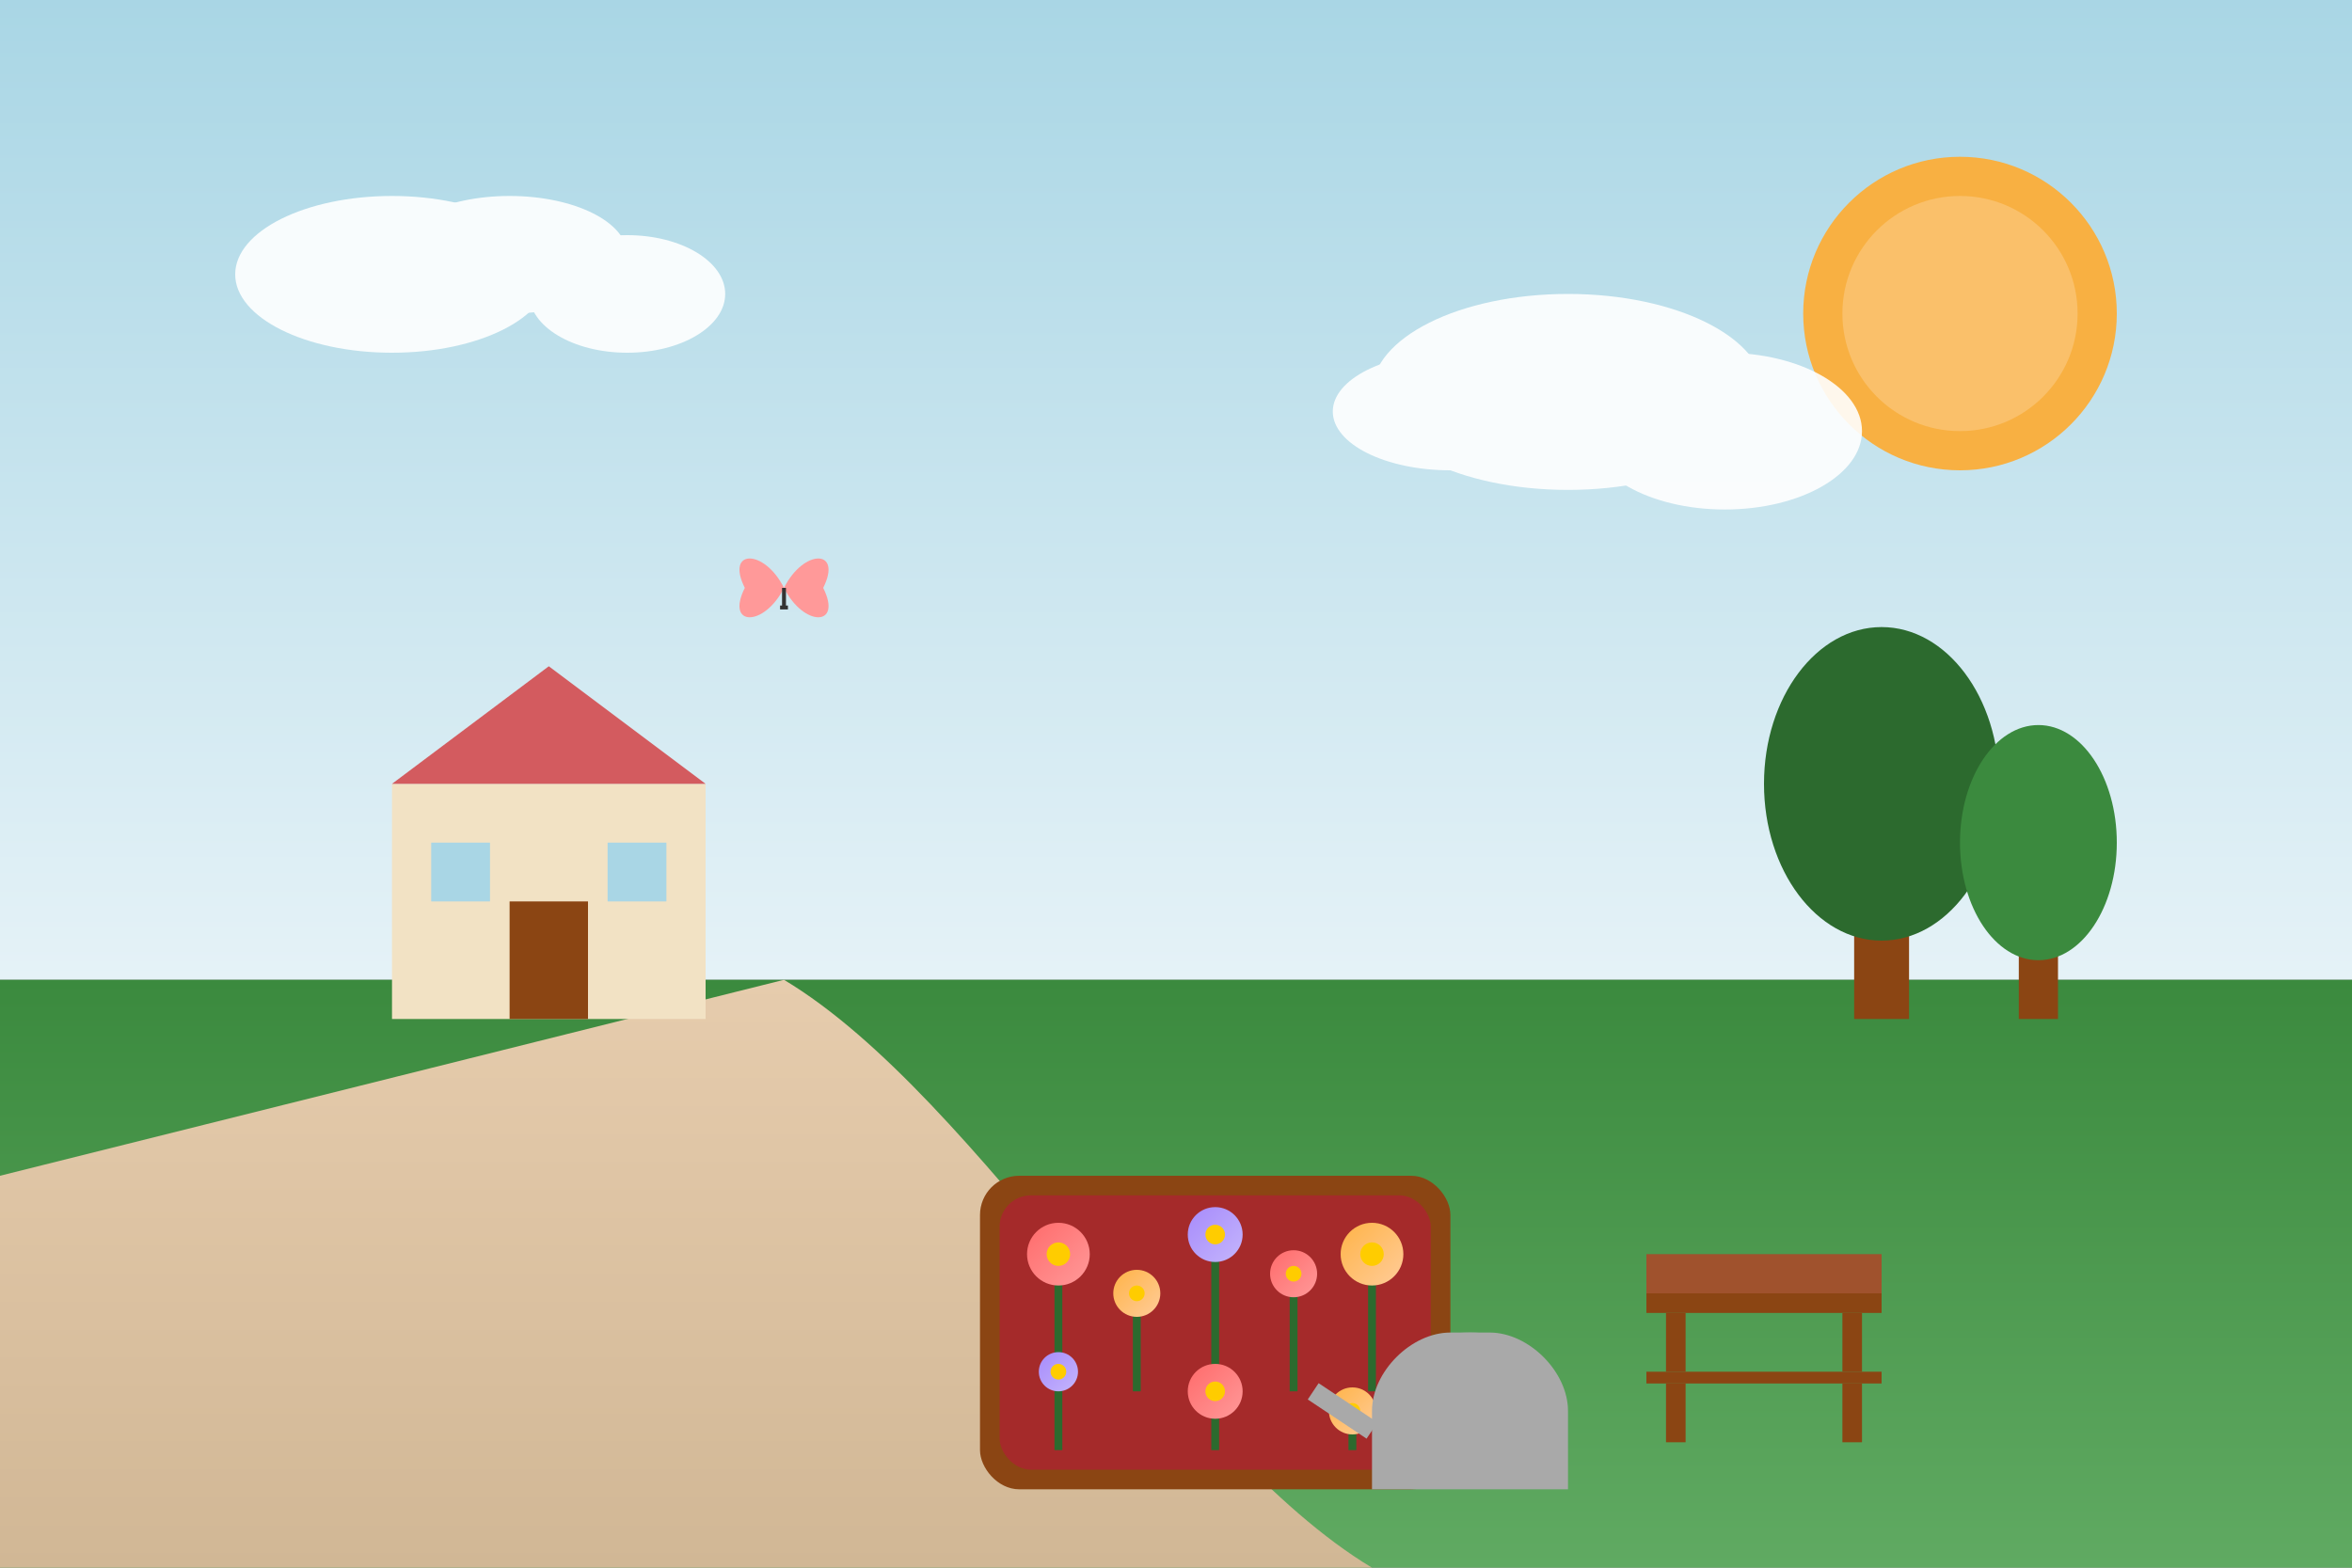 <?xml version="1.0" encoding="UTF-8"?>
<svg width="600" height="400" viewBox="0 0 600 400" xmlns="http://www.w3.org/2000/svg">
  <rect x="0" y="0" width="600" height="400" fill="#808080" stroke="none"/>
  <defs>
    <linearGradient id="sky-gradient" x1="0%" y1="0%" x2="0%" y2="100%">
      <stop offset="0%" style="stop-color:#a9d6e5" />
      <stop offset="100%" style="stop-color:#e5f2f7" />
    </linearGradient>
    <linearGradient id="grass-gradient" x1="0%" y1="0%" x2="0%" y2="100%">
      <stop offset="0%" style="stop-color:#3b8a3e" />
      <stop offset="100%" style="stop-color:#60aa62" />
    </linearGradient>
    <linearGradient id="path-gradient" x1="0%" y1="0%" x2="0%" y2="100%">
      <stop offset="0%" style="stop-color:#e6ccad" />
      <stop offset="100%" style="stop-color:#d1b795" />
    </linearGradient>
    <linearGradient id="flower-gradient-1" x1="0%" y1="0%" x2="100%" y2="100%">
      <stop offset="0%" style="stop-color:#ff6b6b" />
      <stop offset="100%" style="stop-color:#ff9999" />
    </linearGradient>
    <linearGradient id="flower-gradient-2" x1="0%" y1="0%" x2="100%" y2="100%">
      <stop offset="0%" style="stop-color:#ffb347" />
      <stop offset="100%" style="stop-color:#ffcc99" />
    </linearGradient>
    <linearGradient id="flower-gradient-3" x1="0%" y1="0%" x2="100%" y2="100%">
      <stop offset="0%" style="stop-color:#a78bfa" />
      <stop offset="100%" style="stop-color:#c4b5fd" />
    </linearGradient>
  </defs>
  
  <!-- Sky Background -->
  <rect x="0" y="0" width="600" height="250" fill="url(#sky-gradient)" />
  
  <!-- Sun -->
  <circle cx="500" cy="80" r="40" fill="#f8b042" />
  <circle cx="500" cy="80" r="30" fill="#fac06a" />
  
  <!-- Clouds -->
  <g opacity="0.9">
    <ellipse cx="100" cy="70" rx="40" ry="20" fill="white" />
    <ellipse cx="130" cy="65" rx="30" ry="15" fill="white" />
    <ellipse cx="160" cy="75" rx="25" ry="15" fill="white" />
    
    <ellipse cx="400" cy="100" rx="50" ry="25" fill="white" />
    <ellipse cx="440" cy="110" rx="35" ry="20" fill="white" />
    <ellipse cx="370" cy="105" rx="30" ry="15" fill="white" />
  </g>
  
  <!-- Grass Background -->
  <rect x="0" y="250" width="600" height="150" fill="url(#grass-gradient)" />
  
  <!-- Garden Path -->
  <path d="M200,250 C250,280 300,370 350,400 L0,400 L0,300 Z" fill="url(#path-gradient)" />
  
  <!-- Trees -->
  <g transform="translate(480, 220)">
    <!-- Tree Trunk -->
    <rect x="-7" y="0" width="14" height="40" fill="#8B4513" />
    <!-- Tree Foliage -->
    <ellipse cx="0" cy="-20" rx="30" ry="40" fill="#2c6a2e" />
  </g>
  
  <g transform="translate(520, 230)">
    <!-- Tree Trunk -->
    <rect x="-5" y="0" width="10" height="30" fill="#8B4513" />
    <!-- Tree Foliage -->
    <ellipse cx="0" cy="-15" rx="20" ry="30" fill="#3b8a3e" />
  </g>
  
  <!-- Garden House -->
  <g transform="translate(100, 200)">
    <!-- House Body -->
    <rect x="0" y="0" width="80" height="60" fill="#f2e2c4" />
    <!-- House Roof -->
    <polygon points="0,0 40,-30 80,0" fill="#d35b5f" />
    <!-- House Door -->
    <rect x="30" y="30" width="20" height="30" fill="#8B4513" />
    <!-- House Windows -->
    <rect x="10" y="15" width="15" height="15" fill="#a9d6e5" />
    <rect x="55" y="15" width="15" height="15" fill="#a9d6e5" />
  </g>
  
  <!-- Garden Beds -->
  <g transform="translate(250, 300)">
    <!-- Bed outline -->
    <rect x="0" y="0" width="120" height="80" rx="10" ry="10" fill="#8B4513" />
    <rect x="5" y="5" width="110" height="70" rx="8" ry="8" fill="#A52A2A" />
    
    <!-- Flowers in bed -->
    <g transform="translate(20, 20)">
      <line x1="0" y1="0" x2="0" y2="30" stroke="#2c6a2e" stroke-width="2" />
      <circle cx="0" cy="0" r="8" fill="url(#flower-gradient-1)" />
      <circle cx="0" cy="0" r="3" fill="#ffcc00" />
    </g>
    
    <g transform="translate(40, 30)">
      <line x1="0" y1="0" x2="0" y2="25" stroke="#2c6a2e" stroke-width="2" />
      <circle cx="0" cy="0" r="6" fill="url(#flower-gradient-2)" />
      <circle cx="0" cy="0" r="2" fill="#ffcc00" />
    </g>
    
    <g transform="translate(60, 15)">
      <line x1="0" y1="0" x2="0" y2="35" stroke="#2c6a2e" stroke-width="2" />
      <circle cx="0" cy="0" r="7" fill="url(#flower-gradient-3)" />
      <circle cx="0" cy="0" r="2.5" fill="#ffcc00" />
    </g>
    
    <g transform="translate(80, 25)">
      <line x1="0" y1="0" x2="0" y2="30" stroke="#2c6a2e" stroke-width="2" />
      <circle cx="0" cy="0" r="6" fill="url(#flower-gradient-1)" />
      <circle cx="0" cy="0" r="2" fill="#ffcc00" />
    </g>
    
    <g transform="translate(100, 20)">
      <line x1="0" y1="0" x2="0" y2="35" stroke="#2c6a2e" stroke-width="2" />
      <circle cx="0" cy="0" r="8" fill="url(#flower-gradient-2)" />
      <circle cx="0" cy="0" r="3" fill="#ffcc00" />
    </g>
    
    <g transform="translate(20, 50)">
      <line x1="0" y1="0" x2="0" y2="20" stroke="#2c6a2e" stroke-width="2" />
      <circle cx="0" cy="0" r="5" fill="url(#flower-gradient-3)" />
      <circle cx="0" cy="0" r="2" fill="#ffcc00" />
    </g>
    
    <g transform="translate(60, 55)">
      <line x1="0" y1="0" x2="0" y2="15" stroke="#2c6a2e" stroke-width="2" />
      <circle cx="0" cy="0" r="7" fill="url(#flower-gradient-1)" />
      <circle cx="0" cy="0" r="2.5" fill="#ffcc00" />
    </g>
    
    <g transform="translate(95, 60)">
      <line x1="0" y1="0" x2="0" y2="10" stroke="#2c6a2e" stroke-width="2" />
      <circle cx="0" cy="0" r="6" fill="url(#flower-gradient-2)" />
      <circle cx="0" cy="0" r="2" fill="#ffcc00" />
    </g>
  </g>
  
  <!-- Garden Bench -->
  <g transform="translate(420, 320)">
    <!-- Bench Structure -->
    <rect x="0" y="10" width="60" height="5" fill="#8B4513" />
    <rect x="5" y="15" width="5" height="15" fill="#8B4513" />
    <rect x="50" y="15" width="5" height="15" fill="#8B4513" />
    <rect x="0" y="30" width="60" height="3" fill="#8B4513" />
    <rect x="5" y="33" width="5" height="15" fill="#8B4513" />
    <rect x="50" y="33" width="5" height="15" fill="#8B4513" />
    <!-- Bench Back -->
    <rect x="0" y="0" width="60" height="10" fill="#A0522D" />
  </g>
  
  <!-- Watering Can -->
  <g transform="translate(350, 340)">
    <!-- Can Body -->
    <path d="M0,20 C0,10 10,0 20,0 L30,0 C40,0 50,10 50,20 L50,40 L0,40 Z" fill="#A9A9A9" />
    <!-- Can Handle -->
    <path d="M10,10 C10,0 40,0 40,10" stroke="#A9A9A9" stroke-width="5" fill="none" />
    <!-- Can Spout -->
    <path d="M0,25 L-15,15" stroke="#A9A9A9" stroke-width="5" fill="none" />
  </g>

  <!-- Butterfly -->
  <g transform="translate(200, 150)">
    <path d="M0,0 C5,-10 15,-10 10,0 C15,10 5,10 0,0 Z" fill="#ff9999" />
    <path d="M0,0 C-5,-10 -15,-10 -10,0 C-15,10 -5,10 0,0 Z" fill="#ff9999" />
    <line x1="0" y1="0" x2="0" y2="5" stroke="#333" stroke-width="1" />
    <line x1="-1" y1="5" x2="1" y2="5" stroke="#333" stroke-width="1" />
  </g>
</svg>